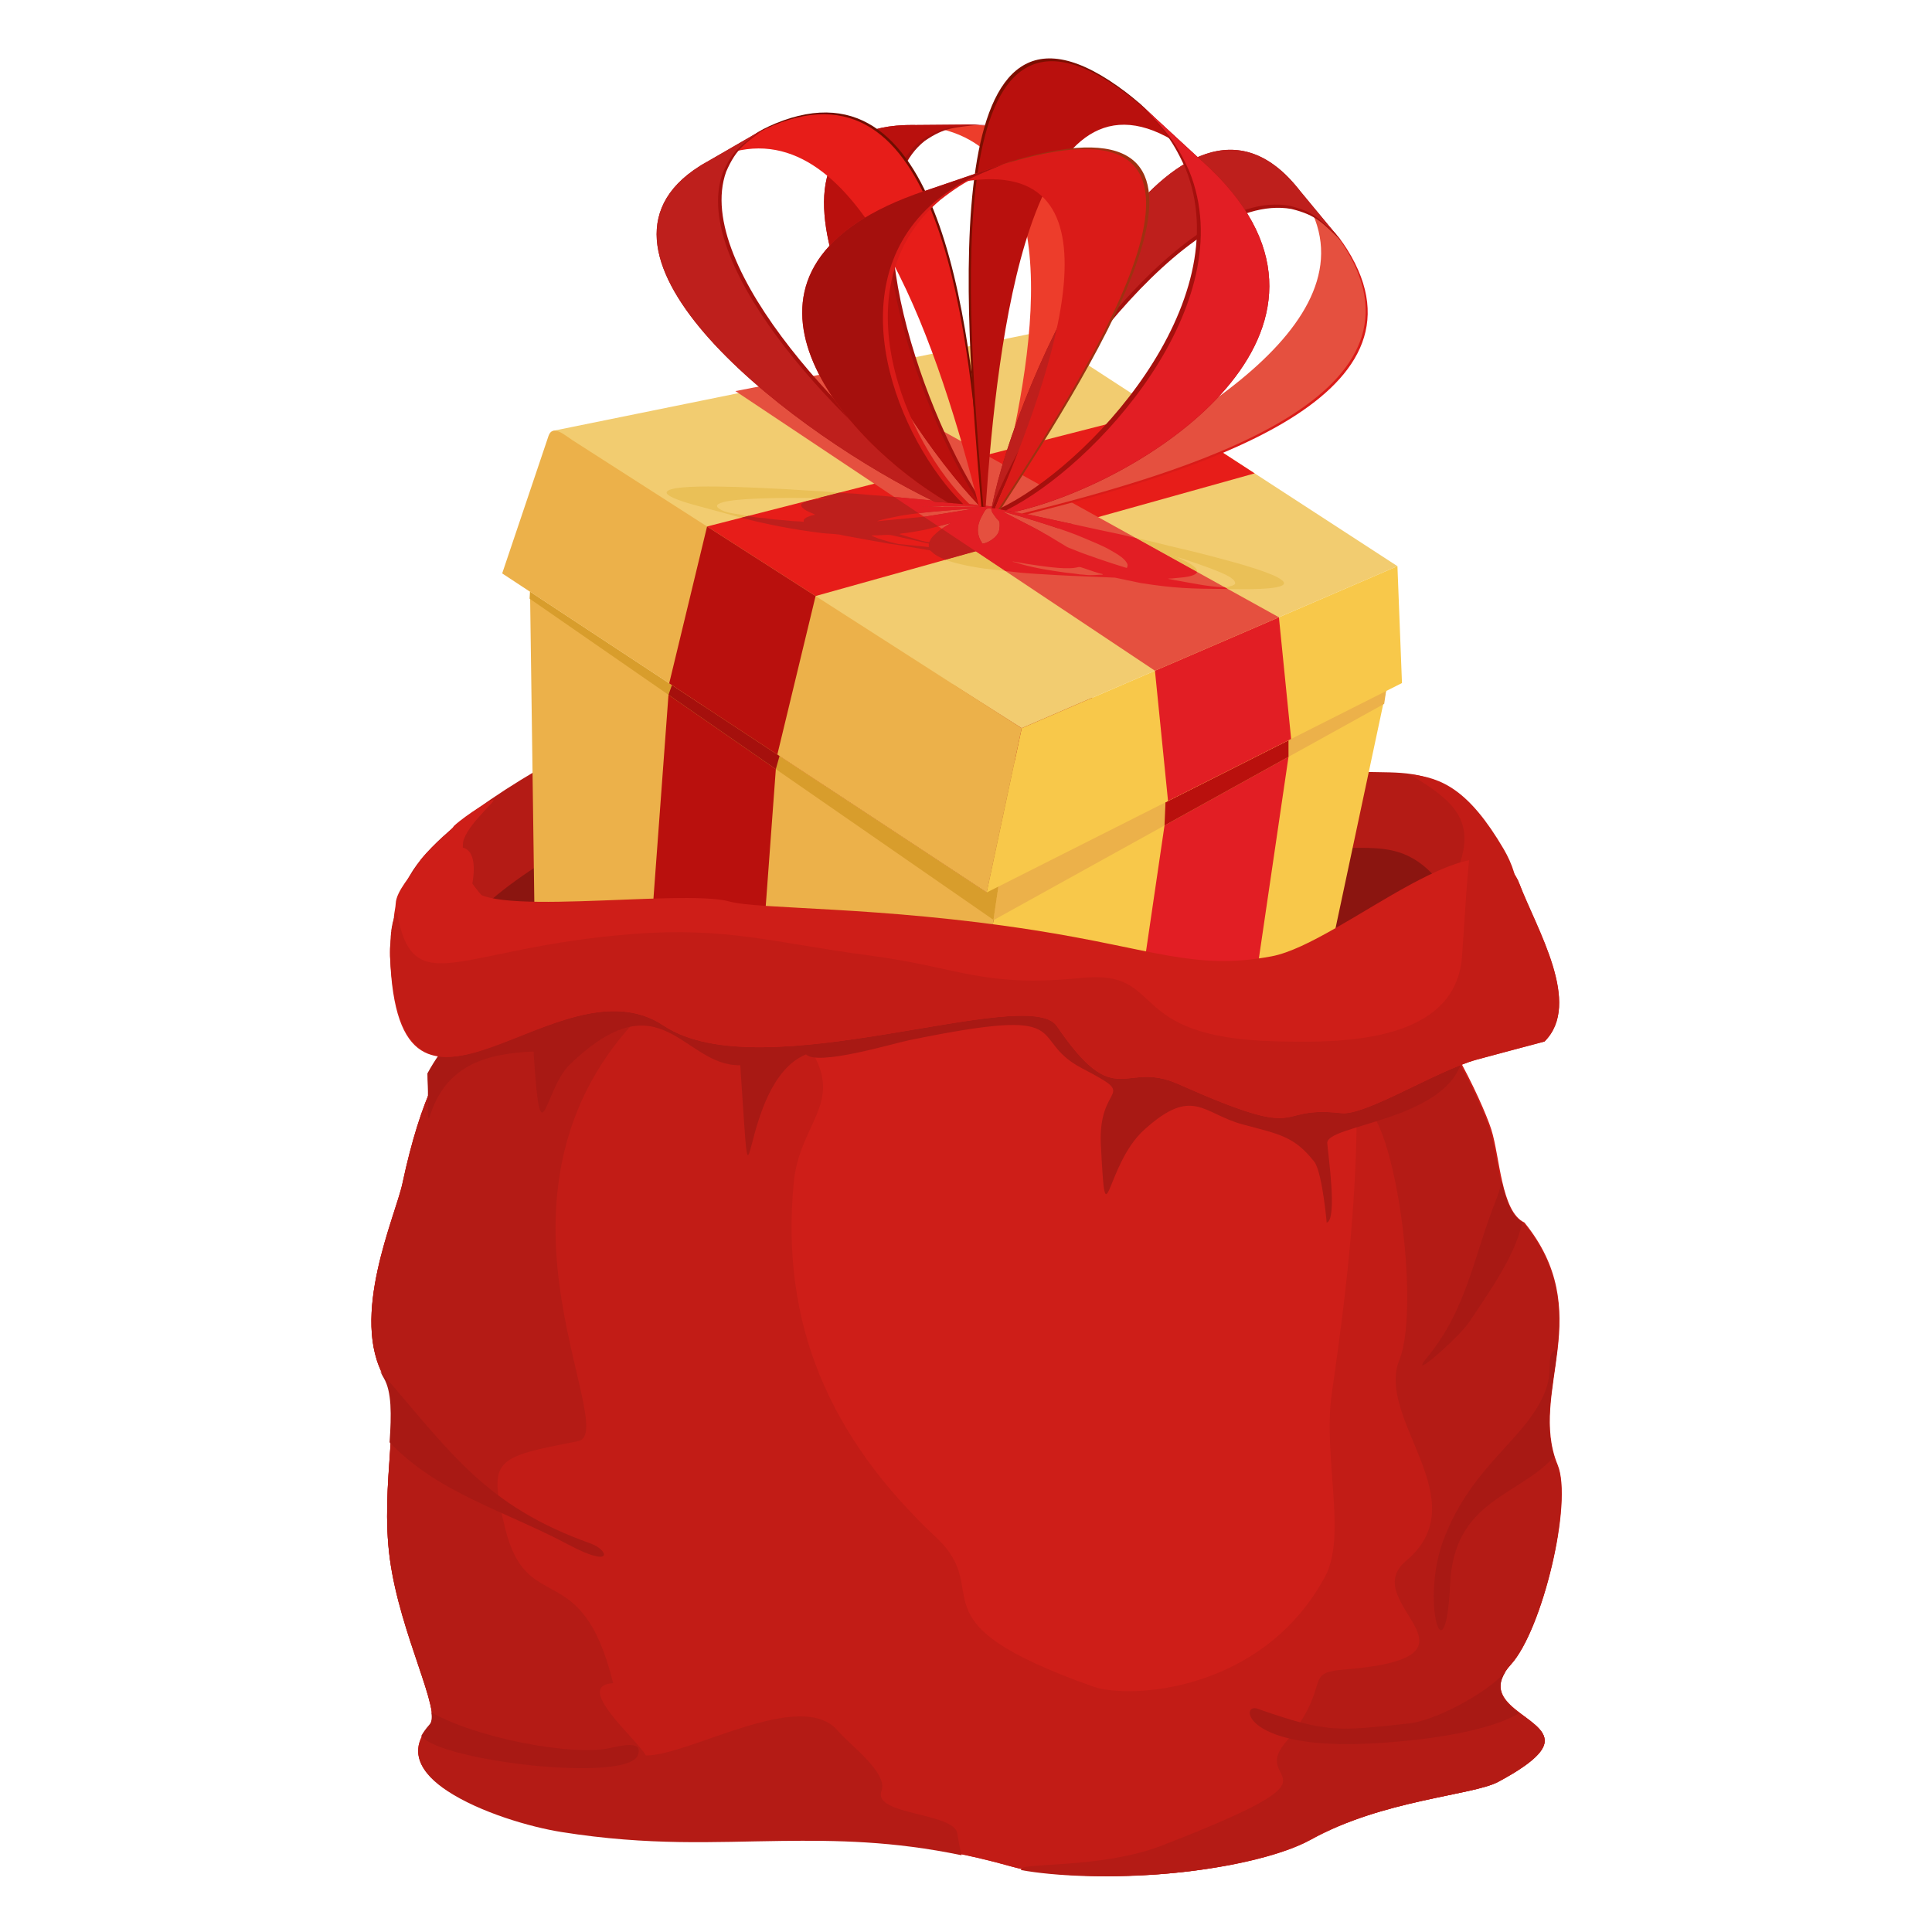 <?xml version="1.0" encoding="UTF-8"?> <svg xmlns="http://www.w3.org/2000/svg" width="1440" viewBox="0 0 1440 1440" height="1440"> <path fill="#B41B15" d="M 1116.266 631.473 C 1069.312 551.668 1040.641 586.559 973.195 569.949 C 920.43 556.961 897.652 541.715 847.488 528.16 C 765.188 505.93 716.633 504.871 636.977 518.566 C 563.223 531.242 519.191 510.434 434.664 554.973 C 397.34 574.641 305.273 625.945 299.309 669.316 C 294.367 705.227 293.457 716.402 340.504 724.824 C 356.551 727.699 494.863 724.648 636.688 724.918 C 778.418 725.184 923.238 728.062 951.195 721.957 C 1049.238 700.535 1009.172 722.027 1079.219 672.453 C 1109.02 651.359 1147.457 684.484 1116.266 631.473" fill-rule="evenodd"></path> <path fill="#8B1510" d="M 1089.445 682.051 C 1048.316 608.871 1020.156 642.086 957.855 627.793 C 909.109 616.613 888.102 602.773 841.598 590.574 C 764.992 570.488 719.586 569.793 645.27 582.055 C 576.703 593.379 535.262 573.395 457.242 613.086 C 422.965 630.52 338.887 676.102 334.52 716.398 C 332.711 733.141 423.484 722.918 520.43 712.633 C 617.023 702.383 719.469 691.973 741.359 697.832 C 771.082 705.785 883.547 780.668 935.18 768.586 C 1025.758 747.398 988.422 768.074 1053.945 720.969 C 1082.098 700.727 1116.719 730.562 1089.445 682.051" fill-rule="evenodd"></path> <path fill="#CE1E18" d="M 384.363 737.742 C 368.926 766.797 327.969 750.516 299.945 882.035 C 294.777 906.301 260.148 981.695 286.73 1026.863 C 299.895 1049.227 282.953 1105.355 290.59 1161.742 C 298.199 1217.918 329.582 1275.914 320.402 1285.945 C 303.148 1304.793 313.543 1321.195 333.328 1334.281 C 357.344 1350.164 394.812 1360.965 418.227 1364.684 C 484.055 1375.133 531.785 1372.082 582.238 1371.316 C 632.801 1370.559 685.336 1371.797 754.352 1391.316 C 777.277 1397.801 821.816 1400.094 865.684 1396.785 C 909.809 1393.457 954.234 1383.762 976.922 1371.23 C 1031.316 1341.164 1097.723 1338.258 1116.715 1328.094 C 1141.137 1315.023 1150.355 1305.758 1151.25 1298.59 C 1153.645 1279.395 1098.316 1271.184 1126.262 1240.477 C 1149.742 1214.68 1172.527 1119.625 1160.992 1091.793 C 1149.754 1064.648 1157.508 1035.672 1160.992 1005.52 C 1164.465 975.496 1163.02 944.09 1136.199 911.18 C 1118.832 903.105 1117.969 862.004 1111.504 841.766 C 1104.848 820.93 1070.02 746.527 1045.902 739.895 C 990.715 737.109 935.441 734.734 880.156 733.258 C 824.977 731.777 769.691 731.055 714.598 730.836 C 659.422 730.609 604.129 731.055 549.145 732.18 C 494.148 733.297 439.258 735.41 384.363 737.742" fill-rule="evenodd"></path> <path fill="#C21C16" d="M 606.16 785.629 C 627.484 823.293 595.711 838.168 591.594 881.586 C 586.641 933.855 593.129 981.398 610.984 1024.98 C 628.918 1068.746 657.922 1108.57 697.816 1145.957 C 742.43 1187.762 675.812 1207.754 814.742 1257.07 C 841.559 1266.586 941.02 1261.492 987.629 1175.098 C 1004.109 1144.551 985.855 1085.578 992.645 1038.609 C 1003.023 966.844 1010.793 900.418 1011.262 829.391 C 1011.371 813.609 1052.141 768.262 1072.527 857.461 C 1084.074 907.988 1088.348 992.5 1088.93 1062.289 C 1089.508 1131.879 1087.09 1187.109 1096.355 1180.125 C 1099.344 1177.871 1137.109 1155.863 1161.23 1143.125 C 1155.336 1180.344 1141.066 1224.105 1126.262 1240.477 C 1098.422 1271.277 1153.645 1279.395 1151.25 1298.59 C 1150.355 1305.758 1141.137 1315.023 1116.715 1328.094 C 1097.723 1338.258 1031.316 1341.164 976.922 1371.23 C 954.234 1383.762 909.809 1393.461 865.684 1396.785 C 821.816 1400.094 777.277 1397.801 754.352 1391.316 C 685.336 1371.797 632.801 1370.559 582.238 1371.316 C 531.785 1372.082 484.055 1375.133 418.227 1364.684 C 394.812 1360.965 357.344 1350.164 333.328 1334.281 C 313.543 1321.195 303.148 1304.793 320.402 1285.945 C 329.582 1275.914 298.199 1217.918 290.59 1161.742 C 282.953 1105.355 299.895 1049.227 286.73 1026.863 C 260.148 981.695 294.777 906.301 299.945 882.035 C 327.969 750.516 368.926 766.797 384.363 737.742 C 452.184 734.781 520.109 732.719 588.027 731.461 C 594.008 749.484 600.086 767.512 606.16 785.629" fill-rule="evenodd"></path> <path fill="#B41B15" d="M 1009.043 824.191 C 1036.449 807.418 1060.324 970.516 1043.004 1013.594 C 1025.207 1057.859 1101.617 1118.5 1047.926 1163.441 C 1010.445 1194.816 1118.215 1234.844 1002.484 1244.336 C 969.441 1247.043 994.848 1254.203 957.527 1299.484 C 931.363 1331.238 1010.688 1319.477 866.07 1375.535 C 825.363 1391.312 772.098 1388.797 762.742 1391.941 C 761.969 1392.203 761.297 1392.844 760.91 1393.824 C 785.508 1398.309 824.617 1400.008 863.078 1397.055 C 907.59 1393.641 952.52 1384.07 975.473 1371.5 C 1030.277 1341.473 1097.191 1338.34 1116.23 1328.184 C 1140.891 1315.023 1150.352 1305.941 1151.25 1298.68 C 1153.633 1279.484 1097.754 1271.461 1125.879 1240.746 C 1149.562 1214.879 1172.312 1119.668 1160.707 1091.879 C 1149.352 1064.695 1157.223 1035.863 1160.707 1005.609 C 1164.168 975.602 1162.547 944.18 1135.523 911.27 C 1118.066 903.105 1117.031 862.117 1110.539 841.855 C 1103.812 820.863 1068.668 746.438 1044.355 739.895 C 1034.227 739.352 1024.191 738.816 1014.16 738.277 C 1012.711 766.887 1010.973 795.492 1009.043 824.191" fill-rule="evenodd"></path> <path fill="#B41B15" d="M 485.566 748.863 C 415.332 814.594 408.5 893.48 416.879 957.184 C 425.289 1021.188 447.566 1070.867 430.961 1074.121 C 368.457 1086.379 363.812 1086.977 376.453 1138.875 C 392.848 1206.16 433.473 1158.871 457.012 1254.559 C 426.91 1256.262 474.57 1296.078 481.418 1308.453 C 514.219 1308.543 597.453 1257.461 624.781 1290.34 C 632.855 1300.059 662.07 1321.262 657.008 1334.82 C 650.207 1353.008 711.105 1350.785 713.543 1366.566 C 714.484 1372.668 715.57 1378.043 716.723 1382.797 C 665.496 1372.125 623.438 1371.645 582.527 1372.125 C 532.172 1372.719 484.344 1375.934 418.52 1365.492 C 395.008 1361.762 357.754 1350.84 333.617 1334.996 C 313.762 1321.965 303.414 1305.578 320.691 1286.57 C 329.75 1276.609 298.199 1218.555 290.59 1162.277 C 282.953 1105.816 299.988 1049.762 286.824 1027.402 C 260.145 982.055 294.859 906.566 300.043 882.211 C 328.047 750.781 369.023 767.062 384.559 738.012 C 415.527 736.48 446.594 735.227 477.66 734.152 C 480.262 738.996 482.867 744.02 485.566 748.863" fill-rule="evenodd"></path> <path fill="#A81914" d="M 1088.93 792.625 C 1074.941 835.129 988.691 838.625 989.27 851.898 C 989.559 858.531 997.176 909.297 988.785 911.27 C 989.461 917.547 985.934 873.914 979.527 865.801 C 964.609 846.922 953.762 845.457 926.27 838.09 C 896.551 830.125 889.176 809.164 852.758 842.125 C 823.477 868.617 824.379 928.844 820.531 853.336 C 818.109 805.719 850.531 819.355 806.254 796.121 C 763.895 773.891 806.348 748.855 677.168 775.402 C 665.398 777.824 609.539 794.684 600.762 785.898 C 548.949 807.059 561.594 938.707 551.75 793.969 C 508.816 794.773 493.371 727.418 424.691 793.43 C 405.48 811.895 403.082 868.672 397.676 783.746 C 361.113 785.27 332.219 794.609 320.5 831.633 C 317.938 839.719 319.332 818.188 318.859 809.66 C 318.66 806.082 318.566 802.848 318.566 800.062 C 342.203 756.84 365.746 758.902 376.742 738.363 C 432.219 735.855 487.688 733.703 543.262 732.539 C 598.828 731.375 654.594 730.836 710.355 731.016 C 766.023 731.191 821.984 732.09 877.742 733.527 C 933.508 734.961 989.363 737.383 1045.223 740.07 C 1058.539 743.66 1075.324 768.051 1088.93 792.625" fill-rule="evenodd"></path> <path fill="#A81914" d="M 283.297 1021.844 C 336.691 1083.543 362.012 1122.52 440.234 1150.438 C 453.707 1155.254 457.949 1169.539 423.613 1151.25 C 376.477 1126.133 326.566 1113.043 290.367 1075.02 C 291.797 1054.215 292.012 1037.219 286.066 1027.133 C 285.035 1025.379 284.16 1023.633 283.297 1021.844" fill-rule="evenodd"></path> <path fill="#A81914" d="M 1119.254 880.508 C 1118.391 884.723 1116.934 889.734 1114.57 895.664 C 1098.305 936.547 1093.531 975.285 1063.949 1011.438 C 1047.301 1031.785 1087.746 996.828 1095.562 984.711 C 1108.184 965.172 1128.898 937.543 1134.727 910.91 C 1126.605 906.246 1122.309 893.961 1119.254 880.508" fill-rule="evenodd"></path> <path fill="#A81914" d="M 1160.707 1005.879 C 1151.25 1008.391 1157.988 1020.066 1152.109 1035.918 C 1138.602 1072.352 1097.723 1090.594 1076.078 1147.211 C 1058.371 1193.543 1077.438 1254.438 1080.855 1180.484 C 1083.742 1118.016 1131.672 1115.465 1158.418 1085.691 C 1150.676 1060.492 1157.363 1033.676 1160.707 1005.879" fill-rule="evenodd"></path> <path fill="#A81914" d="M 1122.117 1246.125 C 1106.836 1262.988 1069.129 1282.473 1050.48 1284.508 C 996.824 1290.367 988.852 1291.664 937.199 1273.57 C 924.09 1268.977 926.23 1305.375 1025.172 1299.309 C 1035.883 1298.652 1100.914 1295.09 1132.145 1277.066 C 1121.93 1269.176 1113.043 1260.027 1122.117 1246.125" fill-rule="evenodd"></path> <path fill="#A81914" d="M 321.598 1276.348 C 355.605 1295.719 426.59 1308.82 453.699 1303.074 C 462.125 1301.285 479.895 1296.59 475.379 1308.277 C 467.383 1328.961 328.285 1312.668 313.957 1293.926 C 315.395 1291.234 317.48 1288.355 320.168 1285.316 C 321.684 1283.605 322.078 1280.656 321.598 1276.348" fill-rule="evenodd"></path> <path fill="#A81914" d="M 643.32 679.461 C 657.105 687.863 668.773 697.785 689.578 708.797 C 700.578 714.621 638.551 689.203 627.156 685.84 C 624.082 684.93 612.973 681.555 600.766 676.934 C 613.379 677.613 627.652 678.398 643.32 679.461 Z M 906.426 716.207 C 919.414 716.59 932.711 715.625 947.906 712.758 C 948.297 712.684 948.699 712.59 949.094 712.504 C 948.398 712.875 947.812 713.223 947.359 713.551 C 935.363 722.203 871.883 741.082 893.137 725.746 C 898.098 722.168 902.492 719.012 906.426 716.207" fill-rule="evenodd"></path> <path fill="#CE1E18" d="M 338.254 615.684 C 337.098 618.828 316.656 634.418 311.242 644.383 C 307.203 651.816 295.305 663.926 294.938 673.527 C 294.727 678.996 291.316 687.105 295.902 693.258 C 311.098 713.652 339.008 710.996 359.961 694.785 C 372.391 685.168 367.898 675.473 359.477 667.793 C 356.992 665.523 346.16 651.199 345.969 648.508 C 345.391 640.258 344.758 638.465 345.008 629.406 C 345.336 617.66 367.504 599.027 367.875 596.496 C 368.18 594.355 347.609 607.074 338.254 615.684" fill-rule="evenodd"></path> <path fill="#C21C16" d="M 1091.746 732.801 C 1101.59 701.684 1084.922 652.816 1088.082 643.574 C 1099.781 609.324 1080.168 594.875 1050.648 577.121 C 1074.77 579.449 1094.992 588.977 1120.688 632.715 C 1148.051 679.285 1119.145 724.102 1091.746 732.801" fill-rule="evenodd"></path> <path fill="#F2CC70" d="M 412.289 321.09 L 761.523 542.75 L 1041.57 421.992 L 773.449 247.707 L 412.289 321.09" fill-rule="evenodd"></path> <path fill="#ECB14A" d="M 395.062 441.055 L 399.043 729.547 C 399.051 730.82 399.137 732.098 399.297 733.367 C 475.664 721.445 559.086 714.867 646.488 714.867 C 676.816 714.867 706.645 715.676 735.883 717.203 L 757.84 567.789 L 756.391 566.852 L 735.469 665.176 L 395.062 441.055" fill-rule="evenodd"></path> <path fill="#D89D2C" d="M 395.062 441.055 L 394.754 446.207 L 740.52 685.648 L 757.84 567.789 L 756.391 566.852 L 735.469 665.176 L 395.062 441.055" fill-rule="evenodd"></path> <path fill="#F8C84A" d="M 1033.27 514.047 L 983.98 745.633 C 983.637 747.262 983.285 748.871 982.926 750.445 C 908.695 733.43 825.117 721.879 735.883 717.203 L 744.176 660.785 L 1033.27 514.047" fill-rule="evenodd"></path> <path fill="#E21E24" d="M 870.641 597.008 L 962.332 550.766 L 934.473 740.355 C 907.762 735.348 880.039 731.023 851.477 727.422 L 870.641 597.008" fill-rule="evenodd"></path> <path fill="#ECB14A" d="M 1033.66 511.223 L 1031.695 524.609 L 740.492 685.828 L 757.84 567.789 L 1036.219 442.293 L 1033.66 511.223" fill-rule="evenodd"></path> <path fill="#B9100D" d="M 960.375 564.09 L 867.957 615.262 L 868.684 597.996 L 960.367 551.758 L 960.375 564.09" fill-rule="evenodd"></path> <path fill="#F8C84A" d="M 761.523 542.75 L 735.469 665.176 L 1044.945 509.102 L 1041.57 421.992 L 761.523 542.75" fill-rule="evenodd"></path> <path fill="#E21E24" d="M 870.586 597.035 L 962.332 550.766 L 953.23 460.086 L 860.836 499.922 L 870.586 597.035" fill-rule="evenodd"></path> <path fill="#ECB14A" d="M 408.828 324.93 L 374.301 427.383 L 735.469 665.176 L 761.523 542.75 L 426.406 327.914 C 421.141 324.539 411.852 315.965 408.828 324.93" fill-rule="evenodd"></path> <path fill="#E71D19" d="M 527.004 392.406 L 607.875 444.25 L 935.156 352.824 L 863.547 306.277 L 527.004 392.406" fill-rule="evenodd"></path> <path fill="#E5503F" d="M 860.836 499.922 L 953.23 460.086 L 622.797 276.988 L 548.125 291.496 L 860.836 499.922" fill-rule="evenodd"></path> <path fill="#B9100D" d="M 578.258 573.285 L 567.688 716.688 C 538.895 718.012 510.668 720.039 483.133 722.746 L 498.246 517.871 L 578.258 573.285" fill-rule="evenodd"></path> <path fill="#A5100D" d="M 581.012 563.484 L 578.258 573.285 L 498.246 517.871 L 500.805 510.676 L 581.012 563.484" fill-rule="evenodd"></path> <path fill="#B9100D" d="M 607.895 444.258 L 579.379 562.402 L 498.777 509.336 L 527.004 392.406 L 607.895 444.258" fill-rule="evenodd"></path> <path fill="#EAC057" d="M 957.008 434.414 L 956.875 435.277 C 954.527 439.828 925.445 439.23 915.203 439.012 L 912.738 437.645 C 915.648 437.438 920.363 436.449 920.59 434.922 C 921.238 430.48 907.121 425.602 901.453 423.367 C 899.109 422.441 880.234 415.754 877.438 415.293 L 879.66 416.414 C 885.215 418.867 893.055 423.012 892.211 426.27 L 846.707 401.055 C 852.57 402.395 859.133 403.676 863.988 404.984 C 872.574 407.297 883.984 409.707 893.012 412 C 907.582 415.711 934.047 422.457 947.586 428.188 C 950.664 429.492 953.363 430.621 955.758 432.672 C 956.508 433.312 956.902 433.891 957.008 434.414 Z M 749.25 425.551 L 732.957 423.691 C 719.035 421.645 710.297 419.324 704.672 417.184 L 704.707 417.199 L 727.27 410.895 Z M 552.508 385.879 C 551.762 385.684 551.023 385.484 550.289 385.281 C 540.867 382.734 531.16 380.086 521.496 377.438 C 519.297 376.836 496.301 371.047 496.898 366.996 C 498.016 359.383 568.434 363.852 579.883 364.305 C 589.383 364.676 600.812 365.684 609.781 366.031 C 614.195 366.199 620.051 366.812 625.328 367.238 L 609.57 371.273 C 604.699 371.191 598.879 371.184 597.305 371.176 C 590.918 371.137 585.039 371.074 578.777 371.219 C 570.102 371.422 542.031 371.762 535.672 375.559 C 532.289 377.578 536.57 379.539 538.508 380.535 C 540.824 381.723 545.242 382.48 547.848 382.93 C 549.598 383.23 551.445 383.422 553.203 383.703 C 554.531 383.914 556.074 384.219 557.715 384.547 Z M 655.473 369.41 C 657.586 369.492 661.652 369.938 665.234 370.309 C 661.652 369.938 657.578 369.496 655.473 369.41 Z M 729.281 376.641 L 736.352 377.16 L 736.438 377.172 L 736.352 377.16 Z M 670.344 400.207 L 692.375 405.199 L 692.375 405.195 Z M 870.531 431.395 L 870.57 431.383 Z M 891.324 427.574 C 891.367 427.539 891.406 427.504 891.445 427.465 C 891.406 427.504 891.367 427.539 891.324 427.574 Z M 891.543 427.371 C 891.582 427.332 891.617 427.293 891.656 427.258 Z M 891.734 427.156 C 891.773 427.117 891.805 427.074 891.836 427.031 L 891.887 426.957 L 891.895 426.953 C 891.926 426.906 891.957 426.855 891.984 426.809 Z M 892.031 426.73 C 892.098 426.605 892.148 426.477 892.188 426.348 C 892.148 426.477 892.098 426.605 892.031 426.73 Z M 876.293 414.863 C 875.73 415.211 876.508 414.969 876.762 415.066 C 877.859 415.477 876.656 414.637 876.293 414.863 Z M 690.082 377.512 Z M 722.945 379.68 L 689.77 385.039 Z M 722.945 379.68" fill-rule="evenodd"></path> <path fill="#BE1F1C" d="M 704.707 417.199 L 777.191 396.949 C 774.594 395.527 772.113 394.117 769.355 392.711 L 750.133 382.805 C 749.527 382.496 749.215 382.336 748.711 382.09 L 747.359 381.336 C 749.273 381.621 752.453 382.613 754.316 383.164 C 756.441 383.793 759.098 384.48 761.129 385.078 C 767.789 387.035 778.695 390.414 788.602 393.762 L 799.668 390.672 L 738.984 377.473 C 737.695 377.129 738.289 377.531 736.352 377.16 L 729.281 376.641 C 727.898 376.43 726.504 376.219 725.117 376.012 C 723.336 375.75 722.93 375.945 721.25 375.719 C 719.949 375.543 718.402 375.207 717.125 375.141 L 670.734 370.797 C 667.352 370.613 658.605 369.512 655.316 369.406 C 650.371 369.246 638.164 367.809 632.645 367.684 C 630.535 367.637 628.004 367.461 625.328 367.238 L 609.57 371.273 C 612.758 371.328 615.543 371.406 616.461 371.543 L 616.016 371.625 C 611.91 372.141 589.828 372.777 599.633 379.703 C 602.984 382.07 606.695 382.668 607.395 383.758 C 605.258 383.863 601.305 385.254 599.824 386.574 C 598.98 387.332 598.934 387.852 599.066 388.922 C 595.984 388.473 592.375 388.633 589.172 388.234 C 585.492 387.773 577.418 387.281 573.945 386.762 C 572.23 386.504 570.395 386.133 568.715 386.098 C 565.293 386.039 561.262 385.246 557.715 384.547 L 552.508 385.879 C 571.02 390.773 591.629 394.762 612.68 397.324 C 617.742 397.934 623.5 397.75 628.254 399.02 L 652.062 403.359 C 655.016 403.793 657.543 404.23 660.043 404.777 C 662.59 405.336 665.711 405.543 668.34 406 L 692.84 410.141 C 694.543 410.594 695.328 413.645 704.707 417.199 Z M 692.375 405.195 C 692.094 407.086 692.355 406.625 692.297 407.746 L 669.617 405.438 C 666.152 404.836 657.867 402.461 654.371 401.246 C 652.789 400.695 650.922 399.711 649.613 399.422 C 650.328 398.805 651.871 399.09 654.395 398.992 C 662.977 398.668 661.336 398.062 670.344 400.207 Z M 732.051 405.152 C 731.91 404.289 731.418 403.984 730.707 402.574 C 727.449 396.109 728.785 389.805 732.273 383.816 C 733.062 382.465 734.344 379.324 736.059 379.055 C 736.57 378.977 738.34 379 738.914 379.074 C 738.637 381.379 741.145 384.129 742.227 385.66 C 743.391 387.305 744.371 387.898 744.664 388.473 C 745.508 390.125 745 393.285 744.746 395.012 C 743.91 400.715 734.926 405.52 732.051 405.152 Z M 708.879 389.734 L 707.07 390.898 C 707.023 390.926 706.953 390.969 706.902 391.004 L 703.395 393.156 C 701.004 394.961 700.309 395.07 697.684 397.496 C 695.117 399.875 694.047 400.734 692.52 404.199 C 688.207 403.562 684.992 402.512 681.246 401.41 L 670.395 398.133 C 671.176 397.457 673.516 397.527 675.324 397.293 C 677.051 397.07 678.566 396.746 680.289 396.488 C 683.801 395.965 686.902 395.301 690.289 394.672 Z M 708.879 389.734 Z M 616.461 371.543 C 617.055 371.328 615.84 371.164 617.082 371.426 C 617.707 371.555 617.34 371.496 617.641 371.719 Z M 687.34 377.621 C 687.695 377.402 688.402 378.184 687.648 377.801 C 687.645 377.797 686.781 377.969 687.34 377.621 Z M 688.859 377.594 C 689.012 377.496 690.52 377.973 689.371 377.801 C 689.371 377.801 689.332 377.793 689.324 377.793 C 689.074 377.695 688.297 377.938 688.859 377.594 Z M 690.082 377.512 Z M 692.785 377.656 C 692.188 377.871 693.406 378.035 692.164 377.777 C 691.535 377.645 691.902 377.707 691.602 377.484 Z M 653.637 388.512 C 655.742 387.398 666.746 385.344 669.633 384.723 C 673.418 383.918 683.27 382.637 687.004 382.207 C 691.898 381.633 719.633 379.082 723.723 379.395 C 723.293 379.625 723.699 379.488 722.945 379.68 L 689.77 385.039 Z M 692.785 377.656 C 692.852 377.633 692.973 377.555 693.004 377.609 L 702.008 377.293 C 707.637 377.309 726.574 377.258 731.207 377.938 L 721.645 377.918 C 718.242 377.863 715.41 377.836 711.977 377.773 C 709.312 377.727 694.684 377.938 692.785 377.656" fill-rule="evenodd"></path> <path fill="#E21E24" d="M 793.391 426.695 C 782.41 425.086 772.172 423.609 761.699 420.652 C 759.512 420.031 757.055 419.051 754.887 418.734 L 754.922 418.484 C 758.734 419.047 761.426 419.695 765.262 420.266 C 775.738 421.801 791.492 424.426 800.676 423.27 C 803.727 422.883 803.918 422.277 805.547 422.773 C 809.727 424.043 814.305 425.852 819.262 427.258 C 822.441 428.152 821.34 427.434 821.918 428.336 C 819.57 428.16 813.438 429.172 808.582 428.422 C 806.844 428.152 806.391 428.289 804.992 428.152 C 803.734 428.02 802.387 427.707 801.133 427.578 Z M 915.203 439.012 L 912.738 437.645 C 912.238 437.684 911.785 437.695 911.426 437.688 C 900.828 437.367 886.27 434.215 875.523 432.395 C 873.848 432.109 872.645 431.707 870.531 431.395 C 871.32 431.109 872.531 431.195 873.418 431.156 L 882.656 430.238 C 889.086 429.371 891.781 427.938 892.211 426.27 L 846.707 401.055 C 845.086 400.688 843.52 400.316 842.062 399.934 C 836.531 398.496 825.008 396.168 819.57 395.008 C 818.488 394.777 817.441 394.531 816.047 394.23 L 738.984 377.473 C 737.695 377.129 738.289 377.531 736.352 377.16 L 729.281 376.641 C 727.898 376.43 726.504 376.219 725.117 376.012 C 723.336 375.75 722.93 375.945 721.25 375.719 C 719.949 375.543 718.402 375.207 717.125 375.141 L 670.734 370.797 C 669.727 370.746 668.242 370.605 666.566 370.441 L 684.648 382.492 C 685.57 382.375 686.371 382.277 687.004 382.207 C 691.898 381.633 719.633 379.082 723.723 379.395 C 723.293 379.625 723.699 379.488 722.945 379.68 L 689.77 385.039 L 688.637 385.148 L 699.324 392.27 L 708.879 389.734 L 707.07 390.898 C 707.023 390.926 706.953 390.969 706.902 391.004 L 703.395 393.156 C 702.891 393.539 702.461 393.84 702.074 394.105 L 749.254 425.551 L 756.48 426.375 C 762.738 427.258 780.398 428.211 786.805 428.586 C 801.59 429.441 816.43 429.82 831.117 430.551 L 850.074 434.531 C 875.297 438.508 887.508 438.816 912.293 438.961 C 912.895 438.965 913.895 438.988 915.203 439.012 Z M 732.051 405.152 C 731.91 404.289 731.418 403.984 730.707 402.574 C 727.449 396.109 728.785 389.805 732.273 383.816 C 733.062 382.465 734.344 379.324 736.059 379.055 C 736.57 378.977 738.34 379 738.914 379.074 C 738.637 381.379 741.145 384.129 742.227 385.66 C 743.391 387.305 744.371 387.898 744.664 388.473 C 745.508 390.125 745 393.285 744.746 395.012 C 743.91 400.715 734.926 405.52 732.051 405.152 Z M 708.879 389.734 Z M 687.34 377.621 C 687.695 377.402 688.402 378.184 687.648 377.801 C 687.645 377.797 686.781 377.969 687.34 377.621 Z M 688.859 377.594 C 689.012 377.496 690.52 377.973 689.371 377.801 C 689.371 377.801 689.332 377.793 689.324 377.793 C 689.074 377.695 688.297 377.938 688.859 377.594 Z M 690.082 377.512 Z M 692.785 377.656 C 692.188 377.871 693.406 378.035 692.164 377.777 C 691.535 377.645 691.902 377.707 691.602 377.484 Z M 747.359 381.336 L 748.711 382.09 C 749.215 382.336 749.527 382.496 750.133 382.805 L 769.355 392.711 C 773.129 394.633 776.387 396.57 780.141 398.535 C 781.18 399.074 781.859 399.582 782.77 400.086 L 795.391 407.723 C 797.293 408.691 799.359 409.246 801.391 410.145 C 807.469 412.836 829.645 420.297 836.688 422.367 C 837.684 422.656 838.781 423.125 839.918 423.316 C 840.305 421.762 841.34 421.238 838.832 418.078 L 838.051 417.199 C 835.336 414.43 832.008 412.609 828.754 410.688 C 821.309 406.281 813.621 403.539 806.031 400.219 C 795.883 395.785 772.41 388.398 761.129 385.078 C 759.098 384.48 756.441 383.793 754.316 383.164 C 752.453 382.613 749.273 381.621 747.359 381.336 Z M 692.785 377.656 C 692.852 377.633 692.973 377.555 693.004 377.609 L 702.008 377.293 C 707.637 377.309 726.574 377.258 731.207 377.938 L 721.645 377.918 C 718.242 377.863 715.41 377.836 711.977 377.773 C 709.312 377.727 694.684 377.938 692.785 377.656" fill-rule="evenodd"></path> <path fill="#DD96A8" d="M 738.082 93.383 C 875.715 108.18 794.559 279.922 745.633 379.719 C 744.926 379.594 744.219 379.477 743.508 379.355 C 769.285 282.371 802.383 119.551 703.609 95.816 C 713.141 92.871 724.547 91.93 738.082 93.383" fill-rule="evenodd"></path> <path fill="#ED3D2B" d="M 736.262 93.789 C 873.586 108.562 793.09 279.574 744.137 379.461 C 743.383 379.336 742.621 379.211 741.863 379.09 C 767.613 282.02 800.328 119.91 701.781 96.227 C 711.316 93.289 722.723 92.332 736.262 93.789" fill-rule="evenodd"></path> <path fill="#A5100D" d="M 673.98 93.266 C 674.586 93.242 675.184 93.23 675.781 93.23 L 675.762 93.207 L 676.578 93.207 C 678.68 93.16 680.754 93.129 682.773 93.184 L 730.348 92.801 C 711.637 95.234 704.594 94.504 689.27 105.008 C 631.359 150.566 690.258 313.777 734.422 377.938 C 733.039 377.738 731.652 377.535 730.273 377.352 C 663.008 307.25 544.543 105.055 667.996 93.656 C 669.93 93.48 671.922 93.352 673.98 93.266" fill-rule="evenodd"></path> <path fill="#B9100D" d="M 673.98 93.266 C 674.586 93.242 675.184 93.23 675.781 93.23 L 675.762 93.207 L 676.578 93.207 C 678.68 93.16 680.754 93.129 682.773 93.184 L 725.137 92.832 C 707.152 95.188 701.234 94.574 686.438 104.719 C 628.566 150.254 687.344 313.27 731.5 377.52 L 730.277 377.352 C 663.012 307.258 544.539 105.055 667.996 93.656 C 669.93 93.48 671.922 93.352 673.98 93.266" fill-rule="evenodd"></path> <path fill="#700D00" d="M 577.781 92.105 C 705.387 39.273 724.473 252.359 733.914 377.863 C 733.086 377.742 732.258 377.625 731.434 377.508 C 703.105 266.234 647.016 87.035 548.941 111.602 C 555.734 103.922 565.199 97.32 577.781 92.105" fill-rule="evenodd"></path> <path fill="#E71D19" d="M 576.406 93.43 C 703.492 40.797 722.941 251.941 732.422 377.648 C 731.496 377.52 730.578 377.391 729.66 377.266 C 701.199 265.891 645.18 88.48 547.562 112.93 C 554.355 105.246 563.82 98.645 576.406 93.43" fill-rule="evenodd"></path> <path fill="#A5100D" d="M 521.738 123.656 C 522.254 123.336 522.773 123.035 523.285 122.723 L 523.262 122.715 L 523.969 122.32 C 525.781 121.223 527.586 120.184 529.371 119.227 L 570.719 95.34 C 555.652 107.059 549.117 109.805 541.227 128.008 C 515.836 198.984 637.539 325.41 711.66 375.156 C 706.527 374.652 701.508 374.25 696.605 373.941 C 594.875 324.949 422.344 194.211 516.715 127.023 C 518.312 125.891 519.988 124.766 521.738 123.656" fill-rule="evenodd"></path> <path fill="#BE1F1C" d="M 521.738 123.656 C 522.254 123.336 522.773 123.035 523.285 122.723 L 523.262 122.715 L 523.969 122.32 C 525.781 121.223 527.586 120.184 529.371 119.227 L 566.188 97.953 C 551.711 109.215 546.23 111.531 538.602 129.117 C 513.473 199.355 632.41 323.91 706.715 374.699 C 703.289 374.398 699.914 374.148 696.594 373.941 C 594.855 324.941 422.355 194.211 516.715 127.023 C 518.312 125.891 519.988 124.766 521.738 123.656" fill-rule="evenodd"></path> <path fill="#DA1B18" d="M 1004.039 185.797 C 1074.242 297.691 888.188 352.379 764.984 383.438 C 762.07 382.809 759.117 382.207 756.117 381.625 C 861.301 334.398 1019.633 250.996 980 160.609 C 988.715 166.031 996.801 174.262 1004.039 185.797" fill-rule="evenodd"></path> <path fill="#E5503F" d="M 1002.508 184.656 C 1073.043 297.09 884.871 351.762 761.691 382.738 C 758.922 382.164 756.105 381.613 753.262 381.078 C 858.434 333.961 1018.27 250.246 978.469 159.477 C 987.18 164.883 995.266 173.113 1002.508 184.656" fill-rule="evenodd"></path> <path fill="#A5100D" d="M 963.57 135.805 C 963.98 136.254 964.363 136.711 964.754 137.172 L 964.754 137.141 L 965.277 137.77 C 966.652 139.383 967.98 140.98 969.219 142.594 L 999.676 179.371 C 985.605 166.469 981.812 160.492 962.547 155.742 C 883.914 141.781 771.527 301.141 741.629 379.047 C 740.793 378.91 739.953 378.781 739.113 378.648 C 758.094 280.844 869.574 41.742 959.426 131.398 C 960.812 132.797 962.195 134.25 963.57 135.805" fill-rule="evenodd"></path> <path fill="#BE1F1C" d="M 963.57 135.805 C 963.98 136.254 964.363 136.711 964.754 137.172 L 964.754 137.141 L 965.277 137.77 C 966.652 139.383 967.98 140.98 969.219 142.594 L 996.336 175.332 C 982.816 162.949 979.625 157.926 961.012 153.344 C 881.688 139.262 768.012 301.562 739.332 378.684 L 739.113 378.648 C 758.098 280.844 869.574 41.742 959.426 131.398 C 960.812 132.797 962.195 134.25 963.57 135.805" fill-rule="evenodd"></path> <path fill="#7C0E00" d="M 839.531 68.996 C 696.949 -39.863 718.457 226.441 731.406 377.504 C 731.902 377.574 732.391 377.645 732.883 377.715 C 741.488 249.973 765.77 38.898 872.656 102.57 C 864.297 90.844 853.391 79.566 839.531 68.996" fill-rule="evenodd"></path> <path fill="#B9100D" d="M 841.188 71.07 C 699.188 -37.336 719.934 226.336 732.902 377.719 C 733.484 377.801 734.066 377.887 734.648 377.969 L 734.66 377.969 C 743.379 250.055 767.934 41.285 874.309 104.656 C 865.953 92.918 855.043 81.656 841.188 71.07" fill-rule="evenodd"></path> <path fill="#A5100D" d="M 902.758 126.426 C 902.168 125.852 901.586 125.301 901.004 124.75 L 901.027 124.75 L 900.223 124.023 C 898.164 122.082 896.129 120.207 894.121 118.43 L 847.367 75.309 C 864.945 94.742 872.145 100.281 883.543 125.387 C 924.199 225.891 810.668 348.449 744.227 379.477 C 748.141 380.133 751.996 380.828 755.785 381.559 C 849.52 360.75 1022.484 251.512 908.523 132.223 C 906.676 130.289 904.758 128.359 902.758 126.426" fill-rule="evenodd"></path> <path fill="#E21E24" d="M 902.758 126.426 C 902.168 125.852 901.586 125.301 901.004 124.75 L 901.027 124.75 L 900.223 124.023 C 898.164 122.082 896.129 120.207 894.121 118.43 L 852.492 80.031 C 869.387 98.719 875.43 103.371 886.434 127.629 C 926.559 226.801 816.516 347.469 749.762 380.434 C 751.781 380.801 753.781 381.172 755.766 381.555 C 849.5 360.762 1022.488 251.523 908.523 132.223 C 906.676 130.289 904.758 128.359 902.758 126.426" fill-rule="evenodd"></path> <path fill="#9E3111" d="M 765.512 116.887 C 942.766 70.594 819.738 265.461 745.707 379.727 C 744.918 379.594 744.129 379.457 743.336 379.324 C 786.906 277.707 845.852 113.254 720.43 134.203 C 733.129 127.305 748.059 121.445 765.512 116.887" fill-rule="evenodd"></path> <path fill="#DA1B18" d="M 763.098 118.07 C 939.617 71.965 818.34 265.02 744.219 379.477 C 743.336 379.324 742.445 379.18 741.551 379.039 C 785.051 277.309 842.828 114.531 718.012 135.383 C 730.711 128.488 745.641 122.629 763.098 118.07" fill-rule="evenodd"></path> <path fill="#DA1B18" d="M 682.168 144.777 C 682.965 144.492 683.734 144.227 684.512 143.957 L 684.492 143.941 L 685.551 143.582 C 688.293 142.617 690.988 141.699 693.613 140.859 L 755.512 119.73 C 730.926 130.172 721.844 132.566 700.832 149.027 C 624.875 213.258 674.641 330.129 723.281 376.438 C 717.656 375.746 712.129 375.164 706.73 374.699 C 627.098 328.363 524.93 207.375 674.34 147.758 C 676.875 146.746 679.484 145.754 682.168 144.777" fill-rule="evenodd"></path> <path fill="#A5100D" d="M 682.168 144.777 C 682.965 144.492 683.734 144.227 684.512 143.957 L 684.492 143.941 L 685.551 143.582 C 688.293 142.617 690.988 141.699 693.613 140.859 L 748.727 122.043 C 725.102 132.078 717.473 134.098 697.176 149.992 C 622.078 213.508 669.875 328.469 717.977 375.812 C 714.168 375.391 710.41 375.016 706.711 374.699 C 627.078 328.348 524.945 207.359 674.34 147.758 C 676.875 146.746 679.484 145.754 682.168 144.777" fill-rule="evenodd"></path> <path fill="#CE1E18" d="M 999.82 829.66 C 946.281 823.617 978.031 852.402 878.164 807.961 C 837.18 789.715 832.203 830.184 787.668 764.734 C 776.922 748.938 721.746 760.887 660.418 770.828 C 598.934 780.801 531.223 788.863 494.578 764.375 C 416.219 712.008 296.238 877.293 290.727 712.633 C 288.707 652.488 362.703 596.461 352.062 658.586 C 347.398 685.828 508.09 661.969 543.66 671.922 C 565.395 678.004 655.633 675.262 771.035 693.336 C 860.074 707.277 890.398 723.602 947.906 712.758 C 1000.57 702.824 1109.246 598.258 1132.379 658.465 C 1145.426 692.422 1179.555 748.051 1151.191 776.301 C 1134.309 780.785 1117.328 785.27 1100.441 789.844 C 1070.348 798.18 1017.766 831.684 999.82 829.66" fill-rule="evenodd"></path> <path fill="#C21C16" d="M 999.82 829.66 C 946.281 823.617 978.031 852.402 878.164 807.961 C 837.18 789.715 832.203 830.184 787.668 764.734 C 776.922 748.938 721.746 760.887 660.418 770.828 C 598.934 780.801 531.223 788.863 494.578 764.375 C 416.219 712.008 298.73 877.191 290.727 712.633 C 290.727 711.73 290.727 710.836 290.727 709.938 L 290.727 709.848 C 290.727 708.953 290.727 708.234 290.727 707.43 C 290.727 707.43 290.727 707.34 290.727 707.246 C 290.727 706.441 290.816 705.637 290.816 704.918 C 290.816 704.918 290.816 704.828 290.816 704.738 C 290.816 704.023 291.016 703.305 291.016 702.586 C 291.016 702.586 291.016 702.496 291.016 702.406 C 291.016 701.691 291.016 700.973 291.105 700.344 C 291.105 700.258 291.105 700.164 291.105 700.074 C 291.105 699.445 291.203 698.91 291.203 698.281 C 291.203 698.191 291.203 698.102 291.203 697.922 C 291.301 697.383 291.301 696.754 291.395 696.309 C 291.395 696.219 291.395 696.039 291.395 695.859 C 291.395 695.32 291.395 694.871 291.59 694.336 C 291.59 694.156 291.59 693.977 291.59 693.891 C 291.59 693.438 291.684 692.988 291.781 692.543 C 291.781 692.453 291.879 692.27 291.879 692.094 C 291.977 691.648 291.977 691.195 292.07 690.93 C 292.07 690.746 292.07 690.57 292.07 690.387 C 292.266 690.117 292.266 689.766 292.363 689.312 C 292.363 689.133 292.363 688.953 292.555 688.863 C 292.555 688.504 292.555 688.145 292.555 687.789 C 292.746 687.699 292.746 687.523 292.746 687.25 C 292.844 686.98 292.941 686.711 293.035 686.535 C 293.133 686.262 293.133 686.086 293.133 685.816 C 293.133 685.641 293.328 685.367 293.328 685.188 C 293.422 684.922 293.52 684.738 293.52 684.469 C 293.617 684.379 293.711 684.203 293.809 684.02 C 293.906 683.75 294 683.398 294 683.215 C 294.098 683.125 294.195 682.945 294.293 682.766 C 294.387 682.586 294.484 682.32 294.582 682.137 C 294.582 682.051 294.676 681.961 294.773 681.781 C 294.871 681.422 295.062 681.148 295.16 681.062 C 295.16 680.973 295.16 680.883 295.258 680.793 C 295.352 680.527 295.547 680.254 295.738 680.078 C 295.738 679.984 295.738 679.895 295.836 679.809 C 307.992 747.691 340.723 706.395 470.75 696.219 C 542.367 690.613 577.008 702.809 648.262 712.184 C 715.453 721.016 731.781 736.281 806.578 728.859 C 870.129 722.559 836.305 773.418 950.809 776.125 C 995.68 777.184 1085.07 778.949 1089.734 712.449 C 1092.496 673.031 1093.691 648.062 1096.008 633.984 C 1108.84 635.773 1119.641 640.082 1126.586 648.422 C 1128.035 650.934 1129.676 653.441 1131.414 656.133 C 1131.605 656.941 1132.09 657.746 1132.379 658.465 C 1145.113 692.543 1179.555 748.051 1151.191 776.301 C 1134.309 780.785 1117.328 785.27 1100.441 789.844 C 1070.348 798.18 1017.766 831.684 999.82 829.66" fill-rule="evenodd"></path> </svg> 